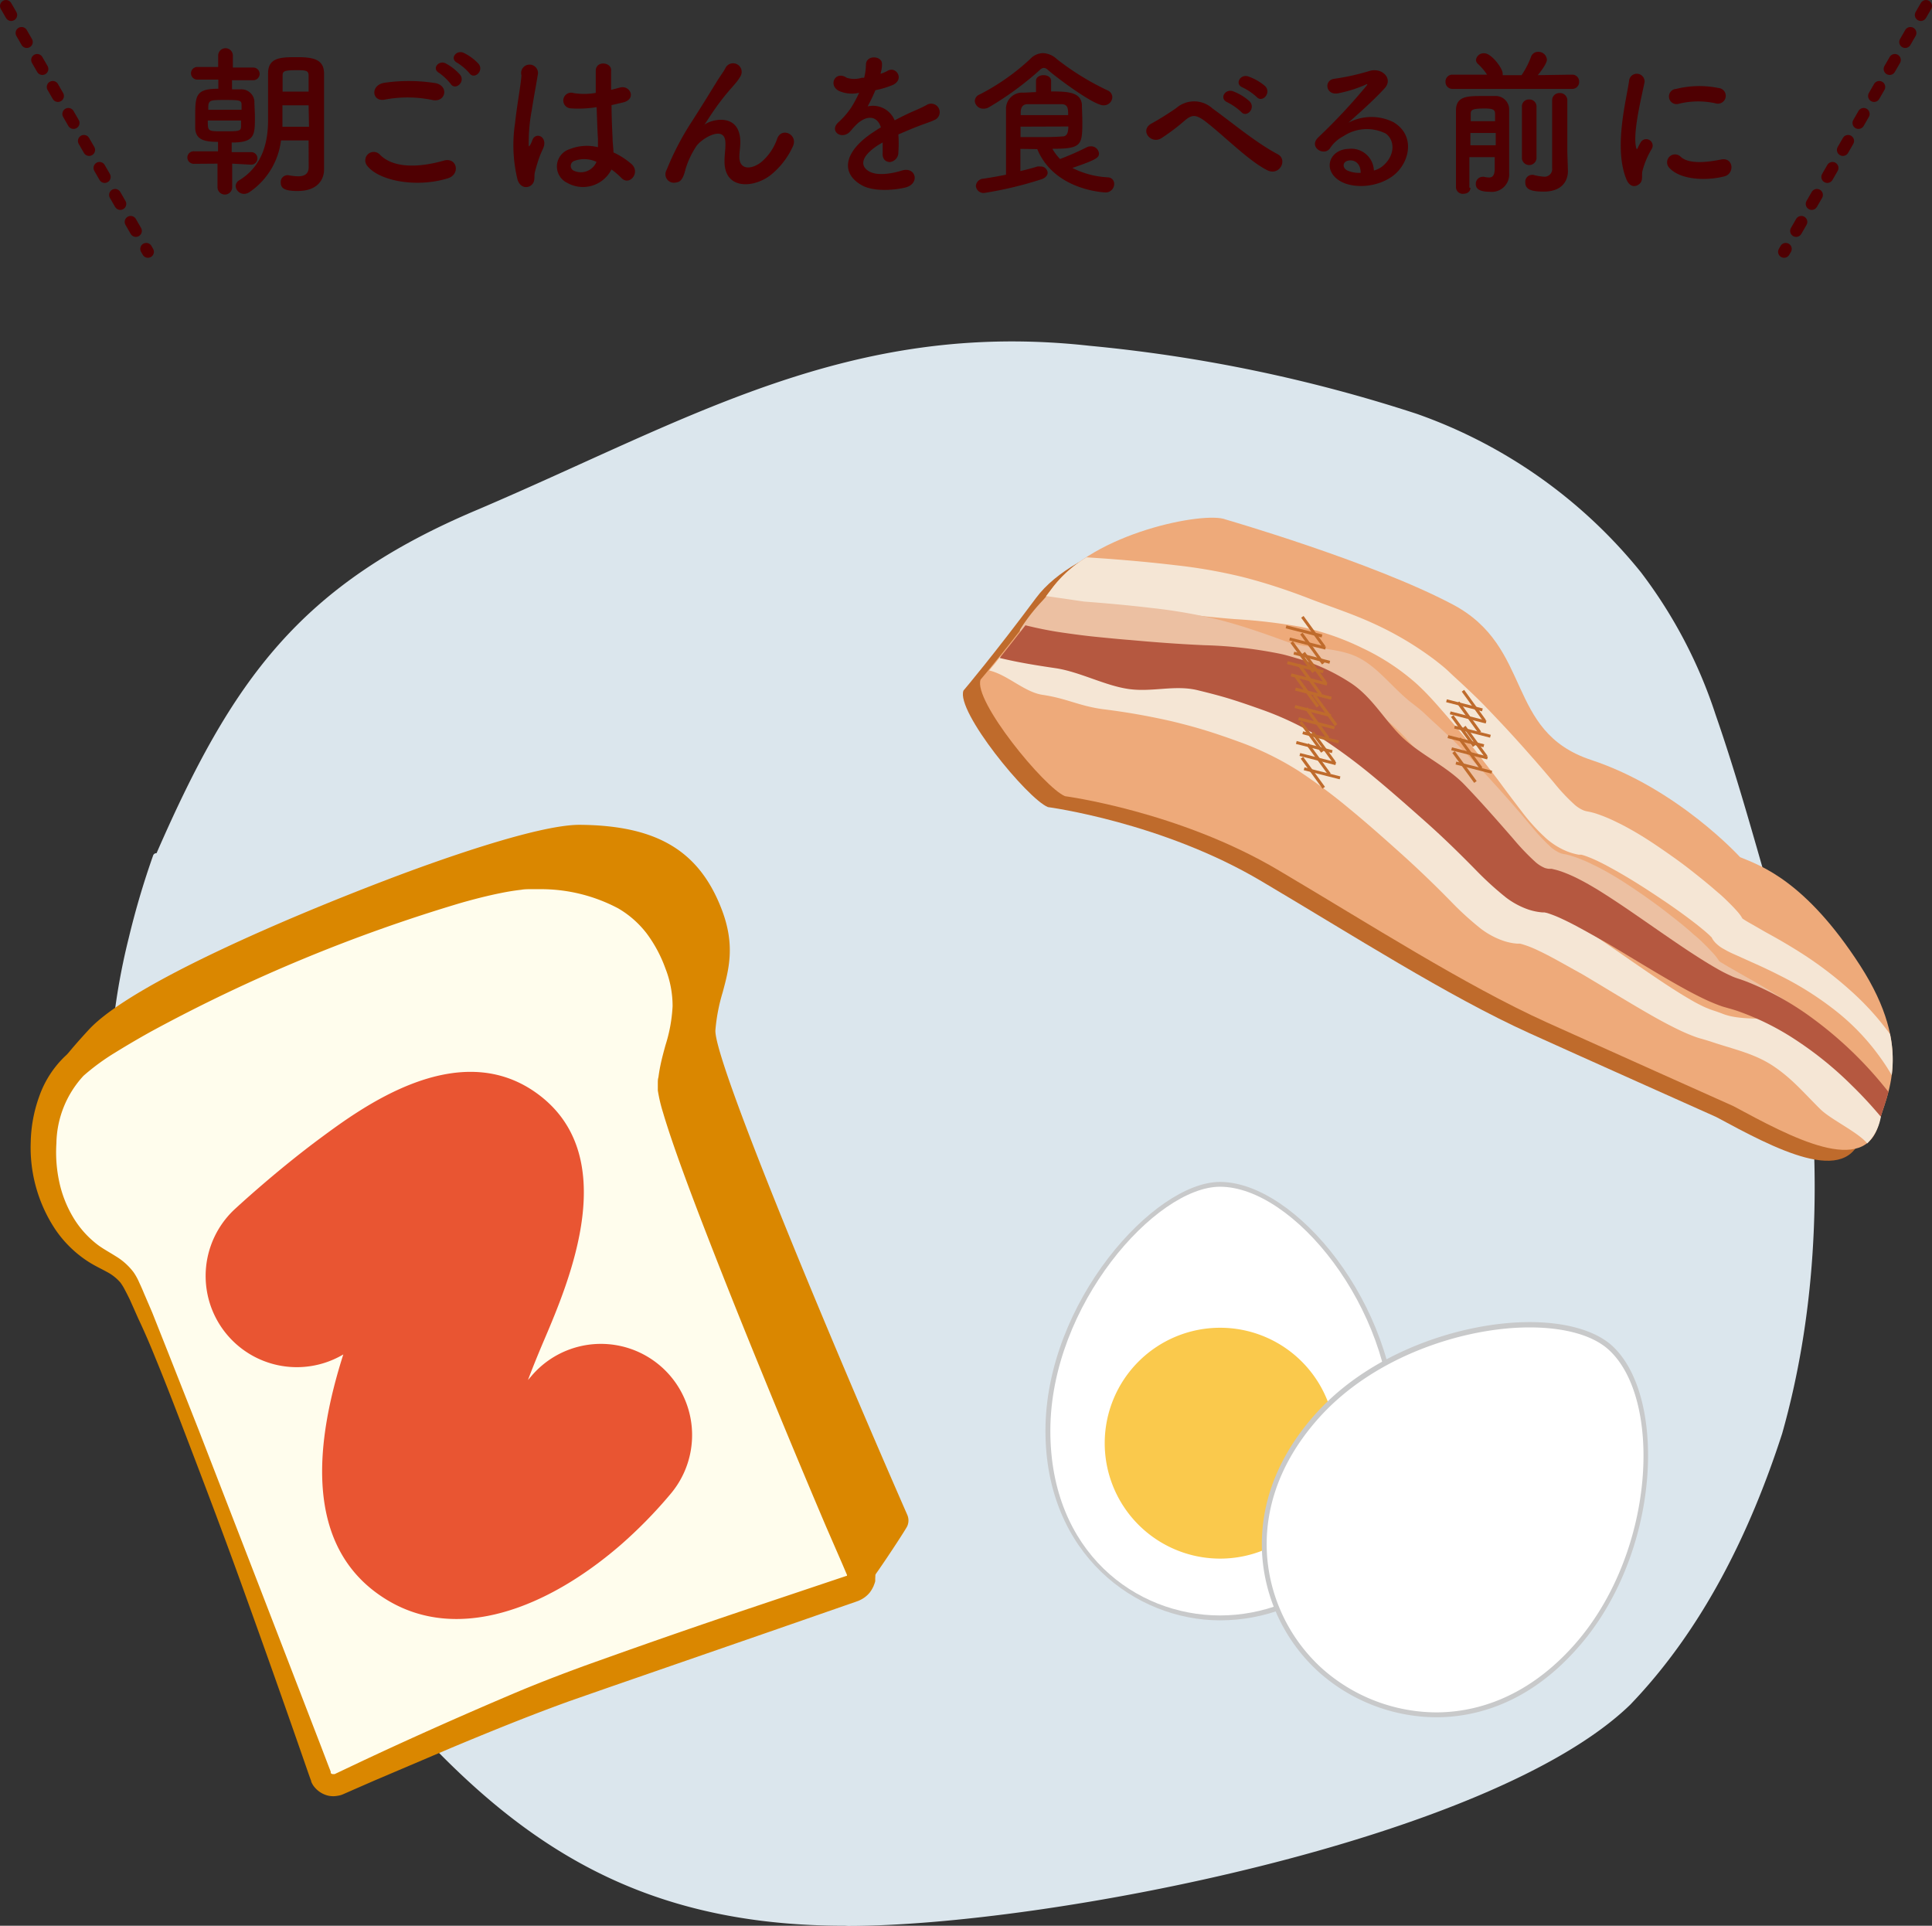 <svg xmlns="http://www.w3.org/2000/svg" width="228.82" height="228.06" viewBox="0 0 228.82 228.06"><rect x="0" y="0" width="228.82" height="228.06" fill="#333333" stroke="none"/><path d="M100.09,228.06c-28.8,0-43.76-13.54-60.65-35C29,180.21,20.78,165.56,16.19,149.6c-1.4-4.76-2.83-9.59-3.09-14.57a77.53,77.53,0,0,1,2.16-24,97.52,97.52,0,0,1,2.89-9.76.41.41,0,0,1,.39-.23c8.94-20.47,16.93-31.82,38.09-40.71,25-10.67,44-22.53,72.41-19.38A178.63,178.63,0,0,1,167.77,49a59.44,59.44,0,0,1,26.55,18.74,56.88,56.88,0,0,1,8.86,16.87c2.4,6.89,4.35,13.93,6.37,20.94a133.77,133.77,0,0,1,4.68,21.64c1.45,14.19.74,28.83-3.16,42.59-3.79,11.71-9.4,23.17-18,32.11-16.53,16-69.19,26.19-92.66,26.19Z" style="fill:#dbe6ed"/><path d="M85.59,117.52c.74-2.74,1.5-5.57-.09-9.76-2.66-7-7.68-10-16.79-10.08-5.12-.05-17.81,4.56-23,6.55-10.81,4.12-30.12,12.2-35.21,17.73s-7.8,9.37-5,16.75c1.59,4.17,9.77,2.51,11.91,3.6a8.39,8.39,0,0,1,3.34,2.45c2,2.61,14.76,36.72,22.89,59a1.62,1.62,0,0,0,.9.95,1.66,1.66,0,0,0,1.2,0l.11,0c.16-.07,17.4-8,27.85-11.77s28.41-4.68,28.63-4.76c.43-.14,4.94-7,5.13-7.46a1.66,1.66,0,0,0,0-1.31C98.56,159.1,84.53,125.59,84.73,122A21.59,21.59,0,0,1,85.59,117.52Z" style="fill:#da8700"/><path d="M80,124.07c.74-2.73,1.5-5.57-.09-9.75-2.65-7-7.67-10-16.78-10.08-5.13-.06-17.81,4.56-23,6.54C29.25,114.9,13.15,122,8.69,126.32c-5.31,5.19-4.88,17.88,3.08,22.54a9.84,9.84,0,0,1,3.35,2.45c2,2.61,14.76,36.72,22.88,59a1.65,1.65,0,0,0,.9,1,1.68,1.68,0,0,0,1.21,0l.1,0c.16-.07,17.41-8,27.86-11.77s32.56-11.26,32.78-11.33a1.61,1.61,0,0,0,1-.89,1.63,1.63,0,0,0,0-1.3c-8.89-20.29-22.91-53.81-22.72-57.39A22.37,22.37,0,0,1,80,124.07Z" style="fill:#fffded"/><path d="M78.82,123.77a18.2,18.2,0,0,0,.84-4.62,12.18,12.18,0,0,0-.85-4.46,16,16,0,0,0-2.2-4.12,11.63,11.63,0,0,0-3.4-3,19.55,19.55,0,0,0-9.12-2.27l-1.21,0c-.35,0-.76,0-1.14.07-.79.09-1.59.22-2.38.38-1.6.32-3.2.73-4.78,1.18a191.11,191.11,0,0,0-36.69,15.23q-2.16,1.2-4.23,2.48a26.59,26.59,0,0,0-3.77,2.76,12.06,12.06,0,0,0-3.21,8A16.64,16.64,0,0,0,7,139.88a13.84,13.84,0,0,0,1.64,4.24,11.48,11.48,0,0,0,3,3.35c.6.44,1.29.81,2.05,1.29a7.45,7.45,0,0,1,2.14,1.92,7.19,7.19,0,0,1,.68,1.25c.19.4.36.79.52,1.18l1,2.33,1.85,4.66,3.68,9.32,7.23,18.66L38,206.76l.89,2.33.23.59.05.14s0,.11,0,0l0,.08,0,.07h0s0,0,0,0a.36.36,0,0,0,.22.13h.15l.1,0,.14-.07,1.14-.54,2.26-1.07q4.55-2.13,9.12-4.16t9.23-4c3.09-1.28,6.27-2.49,9.41-3.6q9.42-3.37,18.92-6.55l9.48-3.18.6-.2.29-.1h0l.08,0s0,0,0,0l0,0,0,0h0l0,0s0-.13,0-.12a.31.31,0,0,0,0,.08h0s0,.05,0-.09l-.49-1.15-2-4.6q-3.92-9.22-7.7-18.49c-2.53-6.18-5-12.37-7.4-18.62-1.19-3.13-2.36-6.26-3.43-9.46-.26-.8-.52-1.6-.76-2.42a18.16,18.16,0,0,1-.62-2.63c0-.14,0-.27,0-.45v-.42c0-.2,0-.46.07-.67.06-.45.13-.89.22-1.33C78.37,125.41,78.6,124.57,78.82,123.77Zm2.29.61c-.22.81-.42,1.58-.56,2.35-.07.39-.13.77-.17,1.15,0,.2,0,.36,0,.57v.15c0,.05,0,0,0,0v0s0,.11,0,.18a17.87,17.87,0,0,0,.57,2.23c.23.77.5,1.55.77,2.33,1.08,3.12,2.29,6.22,3.51,9.31,2.45,6.18,5,12.33,7.62,18.46s5.26,12.24,8,18.34l2,4.56.51,1.14a3.61,3.61,0,0,1,.18.5,3.28,3.28,0,0,1,.12,1.24l0,.31c0,.12-.06.25-.1.38l-.07.17a.68.68,0,0,1-.08.19l-.07.14a3.67,3.67,0,0,1-.34.53,3.27,3.27,0,0,1-1,.81l-.18.09-.13.06-.22.08-.3.11-.59.2L91,193.29l-18.89,6.54-4.7,1.64q-2.32.84-4.64,1.74c-3.09,1.2-6.17,2.46-9.23,3.74l-9.19,3.91-2.29,1-1.14.5-.32.14a2.22,2.22,0,0,1-.58.16,2.82,2.82,0,0,1-1.12,0,3,3,0,0,1-1.81-1.23,3.08,3.08,0,0,1-.16-.28l-.07-.15,0-.07-.08-.21-.05-.14-.21-.59-.82-2.36q-3.29-9.45-6.68-18.85c-2.25-6.28-4.61-12.51-7-18.75-1.19-3.11-2.38-6.22-3.65-9.3-.62-1.54-1.28-3.07-2-4.59-.33-.75-.67-1.51-1-2.25-.18-.36-.36-.73-.55-1.08a6.54,6.54,0,0,0-.55-.91,5.46,5.46,0,0,0-1.66-1.3c-.67-.37-1.48-.74-2.25-1.25a13.67,13.67,0,0,1-3.86-3.83,17.54,17.54,0,0,1-2.86-10.3,16.85,16.85,0,0,1,1-5.36,12.14,12.14,0,0,1,3.05-4.76A25.81,25.81,0,0,1,12.08,122c1.47-.88,3-1.65,4.5-2.4,6.05-3,12.28-5.45,18.5-7.92s12.51-4.77,19-6.65c1.61-.47,3.25-.9,4.92-1.25.83-.17,1.68-.33,2.55-.42.44,0,.87-.09,1.35-.1l1.29,0a31.14,31.14,0,0,1,5.15.59,17.29,17.29,0,0,1,5,1.85,13.91,13.91,0,0,1,4.06,3.54,18.63,18.63,0,0,1,2.56,4.63,14.6,14.6,0,0,1,1.06,5.3A20.21,20.21,0,0,1,81.11,124.38Z" style="fill:#da8700"/><path d="M73.46,183c-8.64,7.46-19.3,11.62-27.74,6.4-10.06-6.21-8.23-19.06-5.06-29a10.8,10.8,0,0,1-12.86-17.2c.2-.18,4.86-4.51,10.22-8.47,4.82-3.56,16.11-11.9,25.4-5.37,10.45,7.35,4,22.37.92,29.58-.7,1.65-1.3,3.14-1.81,4.49l.39-.45a10.8,10.8,0,1,1,16.5,13.94A54.74,54.74,0,0,1,73.46,183Z" style="fill:#e95532"/><path d="M165.15,169.45c0,14.75-10.68,22.15-20.66,22.15-9.7,0-20.38-7.4-20.38-22.15s12.49-29.2,20.38-29.2C153.2,140.25,165.15,154.7,165.15,169.45Z" style="fill:#fff"/><path d="M144.49,191.89c-10,0-20.67-7.87-20.67-22.44,0-15.2,12.89-29.48,20.67-29.48,8.95,0,20.95,14.57,20.95,29.48C165.44,184.18,154.9,191.89,144.49,191.89Zm0-51.35c-7.56,0-20.09,14-20.09,28.91,0,14.35,10.1,21.86,20.09,21.86s20.37-7.51,20.37-21.86C164.86,154.84,153.19,140.54,144.49,140.54Z" style="fill:#c8c9ca"/><path d="M158.18,170.91a13.67,13.67,0,1,1-13.67-13.67A13.67,13.67,0,0,1,158.18,170.91Z" style="fill:#fac94c"/><path d="M186.54,195.12c-9.85,11-22.74,9.34-30.16,2.67-7.22-6.47-10.22-19.12-.37-30.09s28.8-13.38,34.67-8.1C197.17,165.42,196.4,184.15,186.54,195.12Z" style="fill:#fff"/><path d="M170.07,203.37A21.07,21.07,0,0,1,156.18,198a20.56,20.56,0,0,1-6.67-13.55c-.33-4.17.49-10.5,6.29-17,6.75-7.52,17.6-10.88,25.35-10.88,4.3,0,7.75,1,9.73,2.75,6.66,6,5.84,24.85-4.12,35.94C180.78,202,174.39,203.37,170.07,203.37Zm11.08-46.17c-7.63,0-18.29,3.31-24.92,10.69-5.66,6.31-6.47,12.46-6.15,16.52a20,20,0,0,0,6.49,13.17,20.49,20.49,0,0,0,13.5,5.21c4.2,0,10.42-1.36,16.26-7.86,9.77-10.87,10.64-29.3,4.16-35.12C188.62,158.13,185.3,157.2,181.15,157.2Z" style="fill:#c8c9ca"/><path d="M122.7,70.82c4.79-6.45,18-9,20.44-8,0,0,17.3,5,26.88,10s6.17,15.07,16.41,18.46,17.63,11.51,17.63,11.51c2.44,1,7.76,2.81,14.23,12.85s3,15.38,2.22,18.63c-1.57,6.51-10.5,1.64-17.27-2,0,0-16.83-7.52-22.09-9.91-9.68-4.39-21-11.65-31.74-18-11.79-7-25.3-8.78-25.3-8.78-2.44-1-10.92-11.36-10-13.8C114.15,81.75,117.9,77.28,122.7,70.82Z" style="fill:#bf6b2c"/><path d="M124.73,69.52c4.79-6.45,18-9,20.43-8,0,0,17.31,5,26.89,10.06S178.22,86.62,188.46,90s17.63,11.51,17.63,11.51c2.44,1,7.76,2.81,14.23,12.85s3,15.38,2.22,18.62c-1.57,6.51-10.5,1.64-17.27-2,0,0-16.83-7.53-22.09-9.91-9.68-4.39-21-11.65-31.74-18-11.79-7-25.3-8.78-25.3-8.78-2.44-1-10.92-11.36-10-13.81C116.18,80.44,119.93,76,124.73,69.52Z" style="fill:#eeaa7a"/><path d="M224.05,127.33a14.6,14.6,0,0,0-.2-4.86,32.18,32.18,0,0,0-4.5-5,44.51,44.51,0,0,0-6.65-5c-1.17-.73-2.36-1.41-3.55-2.06l-1.74-1c-.27-.15-.55-.31-.78-.46l-.25-.16-.14-.23a5.26,5.26,0,0,0-.47-.61c-.28-.32-.54-.59-.81-.86-.52-.52-1-1-1.56-1.45-1.05-.93-2.12-1.78-3.2-2.63s-2.2-1.64-3.33-2.42-2.29-1.54-3.52-2.24c-.62-.35-1.24-.69-1.9-1a18.05,18.05,0,0,0-2.15-.91c-.2-.07-.41-.14-.64-.2l-.36-.09-.31-.06a2.42,2.42,0,0,1-.46-.13,4,4,0,0,1-1-.63,22.45,22.45,0,0,1-2.41-2.55c-.83-1-1.69-2-2.57-3s-1.77-2-2.69-3-1.87-2-2.83-3-1.93-1.91-2.92-2.84c-.51-.47-1-.91-1.51-1.4s-1.08-.93-1.64-1.37a38.44,38.44,0,0,0-7.22-4.3c-2.52-1.17-5.13-2-7.71-3s-5.2-1.86-7.86-2.54a62.06,62.06,0,0,0-8-1.4c-2.68-.32-5.35-.56-8-.76L128.69,66a14.82,14.82,0,0,0-4,3.55l-.81,1.07c2.23.47,4.46.78,6.66,1.07,2.67.32,5.3.58,7.92.85s5.21.58,7.82.78a67,67,0,0,1,7.76.91,30.9,30.9,0,0,1,7.3,2.51,27,27,0,0,1,6.33,4.14c.46.42.91.85,1.34,1.3s.89.95,1.31,1.43c.88,1,1.74,2,2.57,3s1.66,2,2.46,3.06,1.61,2.07,2.39,3.13,1.58,2.12,2.42,3.21a23,23,0,0,0,3,3.31,8.69,8.69,0,0,0,2.38,1.48,7.49,7.49,0,0,0,1.45.42l.18,0,.13,0,.32.09a14.8,14.8,0,0,1,1.54.63c.54.26,1.09.54,1.64.85,2.21,1.2,4.4,2.62,6.54,4.07,1.08.73,2.13,1.49,3.14,2.26.51.39,1,.78,1.46,1.17.22.19.44.38.61.55a2.12,2.12,0,0,0,.16.16s0,0,0,0l0,0,0,0c0-.05.08.16.05.09l0,0,.11.19.1.14.08.09a1.7,1.7,0,0,0,.26.27,3.75,3.75,0,0,0,.71.53l.55.31c.35.18.67.33,1,.47l1.84.83c1.2.53,2.37,1.08,3.52,1.67a37.93,37.93,0,0,1,6.49,4.12,26.94,26.94,0,0,1,5.26,5.51A23.1,23.1,0,0,1,224.05,127.33Zm-17.81-18.64.06.06C206.23,108.7,206.18,108.65,206.24,108.69Z" style="fill:#f5e6d5"/><path d="M221.28,132.38a14.84,14.84,0,0,0-.19-4.86,32.24,32.24,0,0,0-4.51-5,44.43,44.43,0,0,0-6.64-5c-1.17-.72-2.37-1.4-3.55-2.06l-1.74-1-.79-.47a2.5,2.5,0,0,1-.24-.16,2.3,2.3,0,0,0-.15-.23A6.82,6.82,0,0,0,203,113c-.29-.32-.55-.59-.81-.86-.52-.52-1-1-1.57-1.45-1-.92-2.11-1.78-3.2-2.63s-2.19-1.64-3.33-2.42-2.29-1.54-3.52-2.24c-.61-.35-1.24-.69-1.9-1a17.88,17.88,0,0,0-2.14-.91l-.64-.2-.36-.09-.31-.06a2.32,2.32,0,0,1-.47-.13,4.22,4.22,0,0,1-1-.63,22.44,22.44,0,0,1-2.4-2.55c-.84-1-1.69-2-2.57-3s-1.78-2-2.7-3-1.87-2-2.82-3-1.94-1.91-2.93-2.84c-.51-.47-1-.91-1.51-1.4s-1.08-.93-1.64-1.36c-2.25-1.74-4-4.28-6.48-5.45s-5.87-.9-8.45-1.84-5.2-1.86-7.86-2.54a61.62,61.62,0,0,0-8-1.4c-2.68-.32-5.36-.56-8-.76L124,70.6a21.82,21.82,0,0,0-3.15,3.9c-.27.37.58.79.32,1.14,2.23.47,4.46.78,6.66,1.07,2.66.32,5.3.58,7.92.85s5.21.58,7.81.78a67.21,67.21,0,0,1,7.77.91,30.9,30.9,0,0,1,7.3,2.51,27.16,27.16,0,0,1,6.32,4.14c.47.42.91.85,1.34,1.3s.89,1,1.32,1.43c.87,1,1.73,2,2.57,3s1.66,2,2.46,3.06,1.6,2.07,2.39,3.13,1.57,2.12,2.42,3.21a22.39,22.39,0,0,0,3,3.31,8.84,8.84,0,0,0,2.38,1.48,7.59,7.59,0,0,0,1.46.42l.18,0,.12,0,.32.09a13.2,13.2,0,0,1,1.54.63c.54.26,1.09.54,1.64.85,2.21,1.2,4.41,2.62,6.55,4.07,1.07.73,2.12,1.49,3.14,2.26.5.39,1,.78,1.45,1.17.23.19.44.38.61.55l.17.16v0l0-.05,0,0s.09.16.05.09l0,0,.12.19a1.36,1.36,0,0,0,.1.14l.07.09c.1.12.18.2.26.28a4.51,4.51,0,0,0,.72.52l.55.31c.34.18.66.33,1,.47l1.84.83c1.2.53,2.38,1.08,3.53,1.67a38.32,38.32,0,0,1,6.49,4.12,26.62,26.62,0,0,1,5.25,5.51A23.1,23.1,0,0,1,221.28,132.38Zm-17.81-18.64a.17.17,0,0,1,.06.06C203.47,113.75,203.42,113.7,203.47,113.74Z" style="fill:#ecc0a2"/><path d="M221.15,135.41a5.83,5.83,0,0,0,1.63-3.27c-.75-.94-.5-2.77-1.32-3.66a64.93,64.93,0,0,0-8.1-6.74c-2.39-1.74-6.49-.57-9.33-1.68-.36-.14-.72-.27-1.1-.39l-.26-.09-.19-.07-.4-.16a17.53,17.53,0,0,1-1.72-.88c-1.17-.67-2.34-1.42-3.5-2.19-2.33-1.55-4.65-3.19-7-4.8-1.19-.81-2.4-1.61-3.66-2.38-.64-.39-1.29-.77-2-1.14a17.88,17.88,0,0,0-2.27-1c-.22-.08-.46-.15-.71-.22l-.41-.09-.22-.05-.13,0a1.46,1.46,0,0,1-.46-.1,3.45,3.45,0,0,1-1.08-.67,25.8,25.8,0,0,1-2.66-2.78c-1.85-2.12-3.79-4.33-5.8-6.43s-4.1-4.15-6.23-6.12a58.71,58.71,0,0,0-7.18-5.88,24.78,24.78,0,0,0-4.11-2.16c-.71-.28-1.44-.54-2.17-.75s-1.46-.44-2.2-.59a51.78,51.78,0,0,0-8.87-1c-2.92-.13-5.79-.35-8.63-.6-1.42-.12-2.83-.25-4.23-.4s-2.79-.33-4.16-.53-2.83-.49-4.2-.84c-1.18,1.53-.49.61-1.32,1.65,2.22.53,4.16,2.57,6.34,2.89,2.87.43,4.27,1.3,7.08,1.69a80.83,80.83,0,0,1,8.3,1.46c1.35.33,2.68.68,4,1.09s2.59.85,3.85,1.31a35.94,35.94,0,0,1,7,3.41,65.71,65.71,0,0,1,5.94,4.4c2.12,1.74,4.14,3.53,6.17,5.35s4,3.71,6,5.75a35.88,35.88,0,0,0,3.52,3.21,9.45,9.45,0,0,0,2.68,1.45,6.65,6.65,0,0,0,1.64.34H180a3,3,0,0,1,.32.08,12.53,12.53,0,0,1,1.64.63c.58.27,1.18.57,1.78.89,1.2.64,2.41,1.34,3.62,2,2.42,1.43,4.84,2.93,7.34,4.38,1.25.73,2.52,1.44,3.87,2.1a22.21,22.21,0,0,0,2.14.93c.19.07.39.14.6.2l.32.09.24.07c.3.09.61.18.93.29,2.5.84,5,1.35,7.24,2.85s3.6,3.17,5.57,5.11C216.83,132.57,220.07,134.09,221.15,135.41Z" style="fill:#f5e6d5"/><path d="M222.75,132.24c.26-.84.62-1.81.91-2.94-.75-.94-1.53-1.87-2.35-2.76a45.83,45.83,0,0,0-6.55-5.88A34.8,34.8,0,0,0,207,116.3c-.36-.14-.72-.27-1.09-.39l-.27-.09-.19-.07a4.34,4.34,0,0,1-.4-.17,17.53,17.53,0,0,1-1.72-.88c-1.16-.66-2.33-1.41-3.5-2.18-2.33-1.55-4.64-3.19-7-4.8-1.19-.81-2.4-1.61-3.66-2.39-.64-.38-1.28-.76-2-1.13a17.25,17.25,0,0,0-2.27-1c-.22-.07-.45-.15-.71-.21l-.41-.1-.22,0-.13,0a2.52,2.52,0,0,1-.46-.1,4,4,0,0,1-1.08-.67,27.82,27.82,0,0,1-2.66-2.78c-1.85-2.12-3.79-4.34-5.8-6.43s-5-3.45-7.16-5.42-3.64-4.85-6.25-6.58a24.05,24.05,0,0,0-4.11-2.16,20.59,20.59,0,0,0-2.17-.75c-.73-.21-1.45-.44-2.2-.59a51.81,51.81,0,0,0-8.86-1c-2.93-.13-5.8-.34-8.63-.6-1.42-.11-2.83-.25-4.23-.39s-2.79-.33-4.16-.53-2.84-.5-4.21-.84c-1.18,1.52-2.22,2.83-3.05,3.87,2.23.54,4.44.89,6.62,1.21,2.87.43,5.87,2.08,8.68,2.47s5.44-.52,8.15.14c1.35.33,2.69.67,4,1.08s2.59.86,3.85,1.31a37.21,37.21,0,0,1,7,3.41,67.5,67.5,0,0,1,5.93,4.4c2.12,1.75,4.14,3.54,6.18,5.35s4,3.72,6,5.76a38.34,38.34,0,0,0,3.52,3.21,9.45,9.45,0,0,0,2.68,1.45,7.14,7.14,0,0,0,1.64.34h.14c.06,0,0,0,0,0l.12,0,.32.07a13.66,13.66,0,0,1,1.64.64c.59.27,1.19.57,1.79.89,1.2.64,2.41,1.33,3.61,2,2.42,1.43,4.84,2.93,7.34,4.38,1.25.72,2.52,1.44,3.87,2.1a22.21,22.21,0,0,0,2.14.93c.19.07.39.14.6.2l.32.09.24.07c.3.08.62.18.93.28a31.39,31.39,0,0,1,7.21,3.61,42.19,42.19,0,0,1,6.37,5.2A49.27,49.27,0,0,1,222.75,132.24Z" style="fill:#b55840"/><rect x="173.44" y="85.58" width="0.36" height="4.39" transform="translate(45.7 234.36) rotate(-75.71)" style="fill:#bf6b2c"/><polygon points="171.88 88.85 171.97 88.51 176.22 89.59 176.13 89.93 171.88 88.85" style="fill:#bf6b2c"/><rect x="174.38" y="88.71" width="0.35" height="4.39" transform="translate(43.28 237.53) rotate(-75.67)" style="fill:#bf6b2c"/><rect x="174.55" y="85.65" width="0.35" height="4.39" transform="translate(-18.17 120) rotate(-36.16)" style="fill:#bf6b2c"/><rect x="173.96" y="87.03" width="0.35" height="4.39" transform="translate(-19.17 119.48) rotate(-36.03)" style="fill:#bf6b2c"/><rect x="173.27" y="88.65" width="0.36" height="4.39" transform="translate(-20.19 119.83) rotate(-36.16)" style="fill:#bf6b2c"/><rect x="173.28" y="81.33" width="0.35" height="4.39" transform="translate(49.69 231) rotate(-75.71)" style="fill:#bf6b2c"/><rect x="173.71" y="82.78" width="0.35" height="4.39" transform="translate(48.28 232.21) rotate(-75.58)" style="fill:#bf6b2c"/><rect x="174.22" y="84.46" width="0.35" height="4.39" transform="translate(47.4 234.28) rotate(-75.72)" style="fill:#bf6b2c"/><rect x="174.38" y="81.4" width="0.35" height="4.39" transform="translate(-15.86 118.22) rotate(-35.9)" style="fill:#bf6b2c"/><rect x="173.8" y="82.78" width="0.36" height="4.39" transform="translate(-16.78 118.14) rotate(-35.9)" style="fill:#bf6b2c"/><rect x="173.11" y="84.4" width="0.36" height="4.39" transform="translate(-17.71 118.91) rotate(-36.16)" style="fill:#bf6b2c"/><rect x="155.47" y="86.27" width="0.35" height="4.39" transform="translate(31.58 217.53) rotate(-75.74)" style="fill:#bf6b2c"/><rect x="155.91" y="87.71" width="0.35" height="4.39" transform="translate(30.45 218.98) rotate(-75.72)" style="fill:#bf6b2c"/><rect x="156.41" y="89.39" width="0.35" height="4.39" transform="translate(29.34 220.87) rotate(-75.78)" style="fill:#bf6b2c"/><rect x="156.58" y="86.33" width="0.35" height="4.39" transform="translate(-22.08 109.13) rotate(-36.03)" style="fill:#bf6b2c"/><polygon points="154.73 88.24 155.02 88.03 157.6 91.58 157.32 91.78 154.73 88.24" style="fill:#bf6b2c"/><rect x="155.31" y="89.33" width="0.36" height="4.39" transform="translate(-24.09 108.99) rotate(-36.04)" style="fill:#bf6b2c"/><rect x="155.31" y="82.02" width="0.35" height="4.39" transform="translate(35.69 214.27) rotate(-75.79)" style="fill:#bf6b2c"/><rect x="155.74" y="83.46" width="0.35" height="4.39" transform="translate(34.43 215.6) rotate(-75.71)" style="fill:#bf6b2c"/><rect x="156.25" y="85.14" width="0.35" height="4.39" transform="translate(32.86 217.05) rotate(-75.57)" style="fill:#bf6b2c"/><rect x="156.41" y="82.08" width="0.36" height="4.39" transform="matrix(0.81, -0.59, 0.59, 0.81, -19.62, 108.22)" style="fill:#bf6b2c"/><rect x="155.83" y="83.46" width="0.36" height="4.39" transform="translate(-20.49 108.54) rotate(-36.16)" style="fill:#bf6b2c"/><rect x="155.14" y="85.08" width="0.35" height="4.39" transform="translate(-21.62 108.04) rotate(-36.03)" style="fill:#bf6b2c"/><rect x="154.43" y="76.83" width="0.35" height="4.39" transform="translate(39.74 209.23) rotate(-75.66)" style="fill:#bf6b2c"/><polygon points="152.87 80.1 152.96 79.75 157.21 80.83 157.12 81.18 152.87 80.1" style="fill:#bf6b2c"/><rect x="155.37" y="79.95" width="0.36" height="4.39" transform="translate(37.58 212.63) rotate(-75.72)" style="fill:#bf6b2c"/><rect x="155.53" y="76.89" width="0.35" height="4.39" transform="translate(-16.67 107.1) rotate(-36.16)" style="fill:#bf6b2c"/><polygon points="153.69 78.8 153.98 78.59 156.56 82.14 156.27 82.35 153.69 78.8" style="fill:#bf6b2c"/><rect x="154.26" y="79.89" width="0.36" height="4.39" transform="matrix(0.81, -0.59, 0.59, 0.81, -18.74, 106.53)" style="fill:#bf6b2c"/><polygon points="152.27 74.41 152.36 74.06 156.61 75.14 156.53 75.49 152.27 74.41" style="fill:#bf6b2c"/><rect x="154.7" y="74.02" width="0.35" height="4.39" transform="translate(42.94 207.62) rotate(-75.78)" style="fill:#bf6b2c"/><rect x="155.2" y="75.7" width="0.35" height="4.39" transform="translate(41.44 209.15) rotate(-75.67)" style="fill:#bf6b2c"/><rect x="155.37" y="72.64" width="0.35" height="4.39" transform="translate(-14.27 105.8) rotate(-36.03)" style="fill:#bf6b2c"/><rect x="154.78" y="74.03" width="0.35" height="4.39" transform="matrix(0.81, -0.59, 0.59, 0.81, -15.06, 106.49)" style="fill:#bf6b2c"/><rect x="154.1" y="75.64" width="0.36" height="4.39" transform="translate(-16.21 106.01) rotate(-36.16)" style="fill:#bf6b2c"/><line x1="0.71" y1="0.71" x2="17.52" y2="29.82" style="fill:none;stroke:#4f0002;stroke-linecap:round;stroke-linejoin:round;stroke-width:1.417px;stroke-dasharray:1.23,2.461"/><line x1="228.11" y1="0.71" x2="211.3" y2="29.82" style="fill:none;stroke:#4f0002;stroke-linecap:round;stroke-linejoin:round;stroke-width:1.417px;stroke-dasharray:1.23,2.461"/><path d="M27.5,19.38v2.79a.87.87,0,0,1-1.74,0l0-2.79L23,19.4a.76.76,0,0,1-.81-.74.74.74,0,0,1,.81-.74l2.82,0V16.8c-1.73,0-2.63-.31-2.7-1.6,0-.43,0-.95,0-1.46,0-2.47.1-3.23,2.74-3.23V9.43l-2.49,0a.75.75,0,1,1,0-1.5h2.47V6.58a.87.87,0,0,1,1.74,0V8H30a.75.75,0,1,1,0,1.5l-2.52,0v1.08l1,0a1.55,1.55,0,0,1,1.65,1.39c0,.55.06,1.25.06,1.91,0,2.11,0,3-2.75,3v1.14l2.24,0a.73.73,0,0,1,.81.74.74.74,0,0,1-.81.74ZM28.61,13c0-.21,0-.42,0-.59,0-.55-.25-.57-1.94-.57s-1.94,0-2,.72c0,.14,0,.29,0,.44Zm-4,1.27c0,1.28,0,1.28,1.75,1.28,1.94,0,2.17,0,2.19-.57,0-.21,0-.44,0-.71Zm11.94,2.36H33.28a8.66,8.66,0,0,1-3.76,6.14,1.17,1.17,0,0,1-.61.19,1,1,0,0,1-1-.92.83.83,0,0,1,.44-.7c3-1.84,3.4-5,3.4-7.18,0-.67,0-1.25,0-1.67,0-1.35,0-2.45,0-3.8,0-1.92,1.56-1.92,3.48-1.92s3.13.28,3.15,1.92v2c0,5.87,0,6.48,0,6.73l0,2.67v0c0,1.12-.72,2.53-3.13,2.53-1.45,0-2-.27-2-1a.8.8,0,0,1,.74-.87.5.5,0,0,1,.17,0,7,7,0,0,0,1.14.13c.72,0,1.26-.25,1.26-1.1Zm0-4.16H33.45v.11c0,.38,0,.82,0,1.29s0,.75,0,1.14H36.6Zm0-1.62c0-.68,0-1.33,0-1.9s-.29-.64-1.35-.64c-1.54,0-1.73.11-1.73.64s0,1.24,0,1.9Z" style="fill:#4f0002"/><path d="M43.43,19.55A1,1,0,0,1,45,18.32c1.62,1.65,4.69,1.52,7.56.7,1.58-.44,2,1.62.5,2.09C49.3,22.29,44.74,21.4,43.43,19.55Zm2.12-7.75c-1.5.29-1.74-1.73,0-2a20.11,20.11,0,0,1,6.06.05c1.59.35,1.17,2.3-.36,2A14.5,14.5,0,0,0,45.55,11.8Zm7.83-1.86A6.74,6.74,0,0,0,52,8.63c-.92-.51,0-1.56.79-1.12A6,6,0,0,1,54.5,8.86C55.15,9.73,53.91,10.76,53.38,9.94Zm.76-2.51c-.93-.49-.08-1.57.78-1.17a5.94,5.94,0,0,1,1.77,1.31c.66.85-.54,1.9-1.09,1.1A6.23,6.23,0,0,0,54.14,7.43Z" style="fill:#4f0002"/><path d="M61.29,21.26A17.28,17.28,0,0,1,61,14.59c.25-2.29.67-4.42.76-5.66a1,1,0,1,1,1.92,0c-.13.86-.45,2.51-.7,4.12a20.57,20.57,0,0,0-.36,4c0,.35,0,.4.24,0,.06-.11.19-.45.23-.55.44-.91,1.88-.26,1.2,1.16a11,11,0,0,0-.59,1.5c-.15.48-.27.89-.34,1.2-.15.53.09,1.06-.38,1.52S61.61,22.29,61.29,21.26Zm5.9.4a2.15,2.15,0,0,1,.29-4,5.49,5.49,0,0,1,3.34-.23c0-.3,0-.58,0-1-.06-.77-.1-2.24-.16-3.74a13.37,13.37,0,0,1-3.11.14.93.93,0,1,1,.38-1.81A7.84,7.84,0,0,0,70.56,11c0-1.06,0-2,0-2.62,0-1.23,1.9-1.06,1.82,0,0,.54,0,1.33,0,2.26l1-.26c1.24-.38,2.06,1.35.42,1.75l-1.37.32c0,1.48.08,3,.12,3.89,0,.48.09,1.11.11,1.71a9.14,9.14,0,0,1,2.15,1.39c1.08,1-.27,2.64-1.22,1.63a8.79,8.79,0,0,0-1.17-1A3.78,3.78,0,0,1,67.19,21.66Zm3.46-2.49A3.44,3.44,0,0,0,68,19.06a.63.63,0,0,0-.11,1.12,2,2,0,0,0,2.75-1Z" style="fill:#4f0002"/><path d="M85.81,19.08c0-.88.14-1.41.1-2.26-.1-2.11-3-.33-3.52.62A10.31,10.31,0,0,0,81.2,20c-.34,1.46-.76,1.56-1.14,1.61a1,1,0,0,1-1.12-1.46,33.2,33.2,0,0,1,3-5.76c1.1-1.71,2.09-3.32,3-4.8.32-.53.83-1.2,1-1.58a1,1,0,0,1,1.77,1,5.39,5.39,0,0,1-.44.66c-.15.19-.34.4-.55.65a26.53,26.53,0,0,0-2,2.52c-.5.71-.88,1.31-1.29,1.94-.14.19-.08.15,0,0,.69-.61,4-1.5,4.24,1.71.06.74-.1,1.39-.1,2.09,0,1.69,1.64,1.48,2.76.47a6.35,6.35,0,0,0,1.73-2.66c.55-1.4,2.54-.43,1.82,1a9.22,9.22,0,0,1-2.39,3.16C89.58,22.25,85.78,22.67,85.81,19.08Z" style="fill:#4f0002"/><path d="M104.3,8.74a5.19,5.19,0,0,0,.8-.34c1-.63,2.07.95.67,1.65a10.74,10.74,0,0,1-2.09.63,18.54,18.54,0,0,1-.92,1.92,2.78,2.78,0,0,1,3.2,1.65c.77-.4,1.57-.8,2.31-1.12a14.89,14.89,0,0,0,1.48-.7,1,1,0,1,1,1.07,1.71c-.61.3-1,.4-2,.78-.8.3-1.66.68-2.42,1a14.44,14.44,0,0,1,0,2.09,1.13,1.13,0,0,1-1,1.18c-.48,0-.92-.34-.86-1.08,0-.4,0-.84,0-1.24l-.5.29c-2.35,1.52-2.07,2.66-1,3.19s2.87.13,3.76-.15c1.67-.52,2.2,1.54.46,2-1.13.29-3.71.57-5.19-.26-2.57-1.45-2.11-4,1.33-6.27.26-.17.57-.38.93-.59-.51-1.6-2-1.41-3.21,0l-.08.07a5.06,5.06,0,0,1-.43.5c-1,.93-2.44-.16-1.3-1.18a9.34,9.34,0,0,0,1.54-1.79,15.07,15.07,0,0,0,.9-1.69,3.82,3.82,0,0,1-2.36-.21c-1.37-.68-.44-2.47.89-1.57a3,3,0,0,0,1.79,0c.08,0,.19,0,.28,0a7,7,0,0,0,.21-1.6c.08-1.14,1.86-1,1.9-.09a3.4,3.4,0,0,1-.15,1.1Z" style="fill:#4f0002"/><path d="M130.67,12.47c-1.16,0-5.64-3.37-6.55-4.18a.77.77,0,0,0-.49-.25.76.76,0,0,0-.5.27,36.9,36.9,0,0,1-6,4.39,1.2,1.2,0,0,1-.63.17,1,1,0,0,1-1.05-.92.88.88,0,0,1,.57-.76A26.36,26.36,0,0,0,122,7a2.14,2.14,0,0,1,1.52-.71,2.55,2.55,0,0,1,1.65.71,31.51,31.51,0,0,0,6,3.7.9.9,0,0,1,.57.8A1,1,0,0,1,130.67,12.47Zm-9.82,5.16v2.63c.74-.18,1.43-.35,2-.54a1.56,1.56,0,0,1,.36,0,.8.8,0,0,1,.87.74c0,.28-.23.61-.76.78a44.47,44.47,0,0,1-6.74,1.61.91.91,0,0,1-1-.83.93.93,0,0,1,.88-.86c.91-.13,1.82-.3,2.69-.47,0-2.63,0-5.93,0-7.72a1.91,1.91,0,0,1,2-2c.55,0,1.06-.06,1.55-.06V9.58c0-.46.46-.68.9-.68s.89.22.89.68v1.25c2,0,3.5.08,3.65,1.54,0,.55.05,1.37.05,2.11,0,2.74-.13,3.14-3.55,3.14a5.9,5.9,0,0,0,.91,1.21,32.7,32.7,0,0,0,3.12-1.37,1.06,1.06,0,0,1,.49-.13.93.93,0,0,1,1,.84c0,.49-.24.72-3.15,1.72A10.42,10.42,0,0,0,131.2,21a.76.76,0,0,1,.76.79,1,1,0,0,1-1,1c-.08,0-6.06-.19-8.11-5.13Zm5.66-4c0-.81-.05-1.27-.76-1.29-.45,0-.91,0-1.4,0-.8,0-1.66,0-2.66,0-.53,0-.78.34-.8.91,0,.12,0,.25,0,.38ZM120.87,15v1.24c.68,0,1.29,0,1.84,0,1.1,0,2,0,3.08-.08.34,0,.74-.09.74-1.18Z" style="fill:#4f0002"/><path d="M142.59,14.25c-1-.7-1.45-.66-2.24,0a25.12,25.12,0,0,1-2.82,2.13c-1.25.74-2.62-1-1.1-1.78a33.68,33.68,0,0,0,2.89-1.81,3.23,3.23,0,0,1,4.29.06c2.43,1.75,5.07,4,7.71,5.41,1.24.63.23,2.63-1.23,1.9C147.79,19,144.79,15.89,142.59,14.25Zm2.77-2.14c-1-.44-.25-1.64.68-1.3A6.34,6.34,0,0,1,148,12c.78.84-.38,2-1,1.25A7.2,7.2,0,0,0,145.36,12.11Zm1.82-1.75c-1-.4-.28-1.62.65-1.31a6.24,6.24,0,0,1,2,1.14c.8.8-.32,2.05-1,1.29A6.94,6.94,0,0,0,147.18,10.36Z" style="fill:#4f0002"/><path d="M163.87,19.57c1.38-1.23,1.33-3,.24-3.76a5,5,0,0,0-5,.32,4.18,4.18,0,0,0-1.59,1.43c-.68,1-2.58-.12-1.41-1.27a69.14,69.14,0,0,0,5.74-6.14c.21-.27,0-.19-.13-.11a15.45,15.45,0,0,1-3.19,1c-1.51.33-1.79-1.55-.5-1.71a27.91,27.91,0,0,0,4.18-.93c1.52-.43,2.77.92,1.83,2-.61.68-1.37,1.42-2.13,2.13s-1.52,1.38-2.21,2a5.85,5.85,0,0,1,5.34-.06c2.74,1.64,1.85,5-.15,6.42s-4.84,1.43-6.29.48c-2-1.31-1.12-3.67,1.12-3.74a2.68,2.68,0,0,1,3,2.56A2.56,2.56,0,0,0,163.87,19.57ZM159.82,19c-.84.08-.87.86-.27,1.18a3.54,3.54,0,0,0,1.6.29C161.17,19.59,160.66,18.93,159.82,19Z" style="fill:#4f0002"/><path d="M172.06,10.53a.82.82,0,0,1-.86-.86.81.81,0,0,1,.84-.83h0l4.08,0A6.77,6.77,0,0,0,175,7.53a.66.66,0,0,1-.19-.44.92.92,0,0,1,1-.78c.82,0,2.16,1.77,2.16,2.38a.82.82,0,0,1,0,.21h2.24a9.94,9.94,0,0,0,1.12-2.17.86.86,0,0,1,.83-.59,1,1,0,0,1,1.05.91c0,.1,0,.53-1.08,1.85l4.06-.06h0a.81.81,0,0,1,.84.83.82.82,0,0,1-.86.86Zm2.09,11.72c0,.48-.42.7-.84.7a.8.8,0,0,1-.87-.72c0-1,0-2.68,0-4.44s0-3.56,0-4.7c0-1.72,1.37-1.72,3.19-1.72.51,0,1,0,1.42,0a1.6,1.6,0,0,1,1.69,1.66c0,.36,0,1.52,0,2.66V18.3c0,.34,0,.74,0,1.12v1.1a2.06,2.06,0,0,1-2.31,2.19c-1.47,0-1.64-.54-1.64-.92a.82.82,0,0,1,.8-.85.5.5,0,0,1,.17,0,3.2,3.2,0,0,0,.59.08c.38,0,.66-.19.68-1,0-.4,0-.88,0-1.41h-3c0,1.48,0,2.85,0,3.61Zm0-6.5V17.2h3c0-.5,0-1,0-1.45Zm2.92-1.4c0-.33,0-.63,0-.88,0-.49-.28-.62-1.23-.62-1.44,0-1.65.15-1.65.62v.88Zm3.18-1.73a.81.81,0,0,1,.85-.84.83.83,0,0,1,.88.84v6.15a.87.87,0,0,1-1.73,0Zm5.45,7.65v0c0,1.1-.65,2.42-2.87,2.42-1.65,0-2.18-.33-2.18-1.11a.81.81,0,0,1,.76-.87.68.68,0,0,1,.2,0,6.1,6.1,0,0,0,1.22.21.9.9,0,0,0,1-1c0-.7,0-3.78,0-6V11.88a.85.85,0,0,1,.89-.86.86.86,0,0,1,.91.86V18Z" style="fill:#4f0002"/><path d="M192.62,21.22c-1.52-3.74,0-9.36.32-11.62a.92.92,0,1,1,1.84.11c-.3,1.54-1.44,6-1,7.77.06.25.14.19.21,0s.25-.47.32-.61a.76.76,0,0,1,1.33.74,9.94,9.94,0,0,0-1.12,2.66c-.11.52.12,1.11-.36,1.52S193,22.16,192.62,21.22Zm5.09-1.34a.94.94,0,0,1,1.35-1.31c1,.93,3.3.62,4.78.32s1.64,1.69.38,2C202.19,21.41,199.07,21.36,197.71,19.88Zm1.08-7.58a.9.9,0,1,1-.27-1.77,11.34,11.34,0,0,1,5-.11.93.93,0,1,1-.32,1.82A9.55,9.55,0,0,0,198.79,12.3Z" style="fill:#4f0002"/></svg>